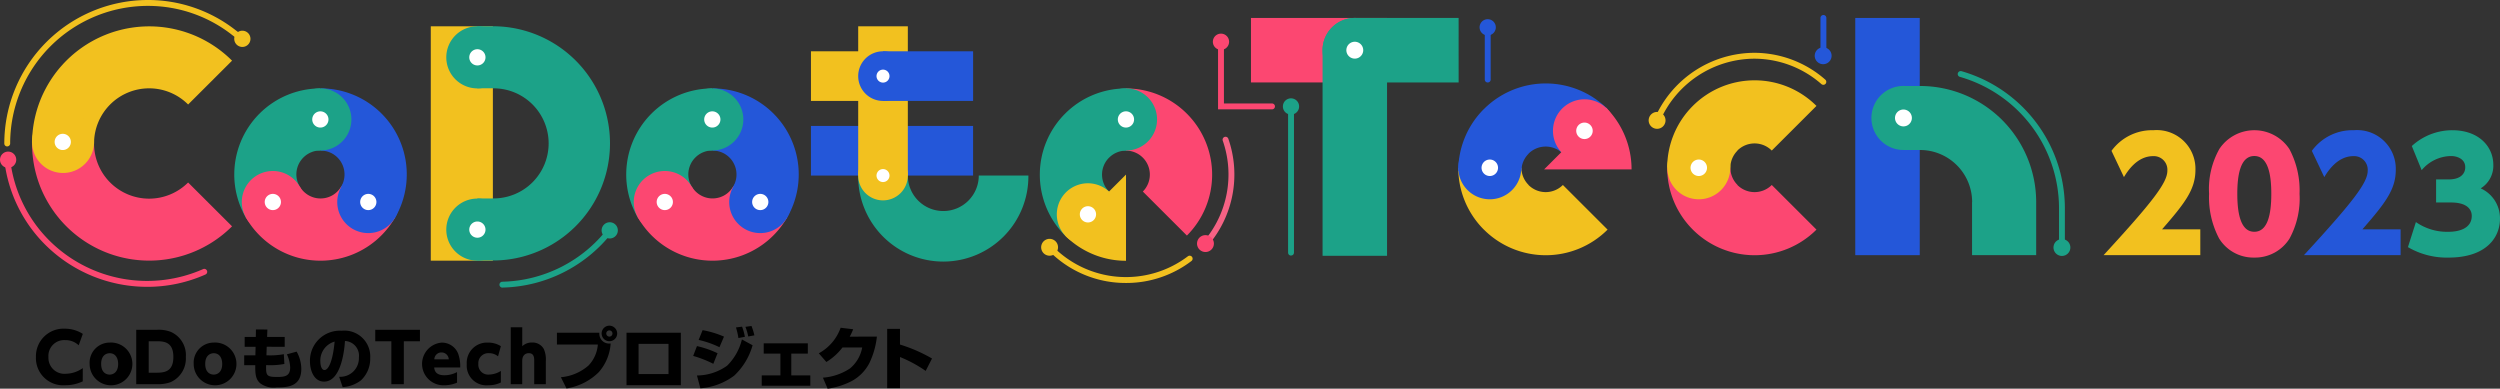 <svg xmlns="http://www.w3.org/2000/svg" xmlns:xlink="http://www.w3.org/1999/xlink" width="257.27" height="40" viewBox="0 0 257.27 40">
  <rect x="0" y="0" width="257.27" height="40" fill="#333333" stroke="none"/>
  <defs>
    <clipPath id="clip-path">
      <rect id="長方形_4620" data-name="長方形 4620" width="257.27" height="40" fill="none"/>
    </clipPath>
  </defs>
  <g id="グループ_7445" data-name="グループ 7445" clip-path="url(#clip-path)">
    <path id="パス_6067" data-name="パス 6067" d="M1.671,18.82a.835.835,0,1,1-.835-.835.835.835,0,0,1,.835.835" transform="translate(0 -2.383)" fill="#fc4771"/>
    <path id="パス_6068" data-name="パス 6068" d="M29.456,4.479a.835.835,0,1,1-.835-.835.835.835,0,0,1,.835.835" transform="translate(-3.681 -0.483)" fill="#f2c11f"/>
    <path id="パス_6069" data-name="パス 6069" d="M.81,15.07a.3.3,0,0,1-.3-.3A14.784,14.784,0,0,1,15.273,0,14.616,14.616,0,0,1,24.4,3.175l.784.576a.3.3,0,0,1-.361.49l-.792-.583A14.014,14.014,0,0,0,15.273.606a14.176,14.176,0,0,0-14.16,14.16.3.3,0,0,1-.3.3" transform="translate(-0.067 0)" fill="#f2c11f"/>
    <path id="パス_6070" data-name="パス 6070" d="M242.952,26.89a.3.3,0,0,1-.3-.3V22.52a14.083,14.083,0,0,0-10.2-13.493.3.3,0,0,1-.21-.375.308.308,0,0,1,.376-.21A14.692,14.692,0,0,1,243.255,22.52v4.067a.3.3,0,0,1-.3.3" transform="translate(-30.763 -1.117)" fill="#1ca288"/>
    <path id="パス_6071" data-name="パス 6071" d="M244.458,28.359h0a.868.868,0,1,0,.868.868.868.868,0,0,0-.868-.868" transform="translate(-32.269 -3.757)" fill="#1ca288"/>
    <rect id="長方形_4613" data-name="長方形 4613" width="6.636" height="24.41" transform="translate(190.922 1.848)" fill="#2457d9"/>
    <path id="パス_6072" data-name="パス 6072" d="M221.992,13.49h0a3.294,3.294,0,1,0,3.294-3.294,3.294,3.294,0,0,0-3.294,3.294" transform="translate(-29.408 -1.351)" fill="#1ca288"/>
    <path id="パス_6073" data-name="パス 6073" d="M227.5,10.2h-1.716v6.587h1.68v0h.036v0a5.36,5.36,0,0,1,5.36,5.36h-.009v5.459h6.6V22.15A11.954,11.954,0,0,0,227.5,10.2" transform="translate(-29.911 -1.351)" fill="#1ca288"/>
    <path id="パス_6074" data-name="パス 6074" d="M225.657,12.993h0a.868.868,0,1,0,.868.868.868.868,0,0,0-.868-.868" transform="translate(-29.778 -1.722)" fill="#fff"/>
    <path id="パス_6075" data-name="パス 6075" d="M205,21.664a2.494,2.494,0,0,1-.732-1.762h-6.5a8.974,8.974,0,0,0,2.636,6.365l0,0a9,9,0,0,0,12.725,0l-4.6-4.594a2.5,2.5,0,0,1-3.54,0" transform="translate(-26.2 -2.637)" fill="#fc4771"/>
    <path id="パス_6076" data-name="パス 6076" d="M205,16.767a2.494,2.494,0,0,0-.732,1.762h-6.5a8.974,8.974,0,0,1,2.636-6.365l0,0a9,9,0,0,1,12.725,0l-4.6,4.594a2.5,2.5,0,0,0-3.54,0" transform="translate(-26.2 -1.264)" fill="#f2c11f"/>
    <path id="パス_6077" data-name="パス 6077" d="M203.827,21.028h0a3.243,3.243,0,1,0-4.43,1.187,3.244,3.244,0,0,0,4.43-1.187" transform="translate(-26.2 -2.141)" fill="#f2c11f"/>
    <path id="パス_6078" data-name="パス 6078" d="M201.383,18.924h0a.848.848,0,1,0,.848.848.849.849,0,0,0-.848-.848" transform="translate(-26.565 -2.507)" fill="#fff"/>
    <path id="パス_6079" data-name="パス 6079" d="M180.216,21.664a2.491,2.491,0,0,1-.733-1.762h-6.5a8.974,8.974,0,0,0,2.636,6.365l.005,0a9,9,0,0,0,12.725,0l-4.6-4.594a2.5,2.5,0,0,1-3.539,0" transform="translate(-22.916 -2.637)" fill="#f2c11f"/>
    <path id="パス_6080" data-name="パス 6080" d="M180.216,17.138a2.491,2.491,0,0,0-.733,1.762h-6.5a8.974,8.974,0,0,1,2.636-6.365l.005,0a9,9,0,0,1,12.725,0l-4.6,4.594a2.5,2.5,0,0,0-3.539,0" transform="translate(-22.916 -1.313)" fill="#2457d9"/>
    <path id="パス_6081" data-name="パス 6081" d="M179.037,21.028h0a3.243,3.243,0,1,0-4.43,1.187,3.244,3.244,0,0,0,4.43-1.187" transform="translate(-22.916 -2.141)" fill="#2457d9"/>
    <path id="パス_6082" data-name="パス 6082" d="M176.593,18.924h0a.848.848,0,1,0,.848.848.849.849,0,0,0-.848-.848" transform="translate(-23.281 -2.507)" fill="#fff"/>
    <path id="パス_6083" data-name="パス 6083" d="M192.165,19.126a8.973,8.973,0,0,0-2.636-6.365h0l-6.364,6.364Z" transform="translate(-24.264 -1.691)" fill="#fc4771"/>
    <path id="パス_6084" data-name="パス 6084" d="M190.267,16.645h0a3.243,3.243,0,1,0-4.43,1.187,3.244,3.244,0,0,0,4.43-1.187" transform="translate(-24.403 -1.561)" fill="#fc4771"/>
    <path id="パス_6085" data-name="パス 6085" d="M187.824,14.541h0a.848.848,0,1,0,.848.848.849.849,0,0,0-.848-.848" transform="translate(-24.769 -1.927)" fill="#fff"/>
    <rect id="長方形_4614" data-name="長方形 4614" width="14.002" height="6.636" transform="translate(128.734 1.848)" fill="#fc4771"/>
    <path id="パス_6086" data-name="パス 6086" d="M170.886,2.13H160.2a3.314,3.314,0,0,0-3.314,3.314V26.609h6.635V8.766h7.367Z" transform="translate(-20.783 -0.283)" fill="#1ca288"/>
    <path id="パス_6087" data-name="パス 6087" d="M160.2,2.13h0a3.318,3.318,0,1,0,3.317,3.317A3.317,3.317,0,0,0,160.2,2.13" transform="translate(-20.783 -0.283)" fill="#1ca288"/>
    <path id="パス_6088" data-name="パス 6088" d="M160.576,4.954h0a.868.868,0,1,0,.868.868.868.868,0,0,0-.868-.868" transform="translate(-21.157 -0.657)" fill="#fff"/>
    <g id="グループ_7518" data-name="グループ 7518">
      <path id="パス_6089" data-name="パス 6089" d="M9.078,44.409a4.115,4.115,0,0,1-1.817.4,2.8,2.8,0,0,1-3-2.907,2.84,2.84,0,0,1,3-2.912,3.4,3.4,0,0,1,1.824.534L8.662,40.7a1.958,1.958,0,0,0-1.395-.534A1.622,1.622,0,0,0,5.548,41.9a1.644,1.644,0,0,0,1.8,1.727,3.071,3.071,0,0,0,1.734-.582Z" transform="translate(-0.563 -5.165)"/>
      <path id="パス_6090" data-name="パス 6090" d="M12.692,40.638a2.2,2.2,0,1,1-2.06,2.192,2.068,2.068,0,0,1,2.06-2.192m0,3.295c.3,0,.874-.173.874-1.1,0-.632-.3-1.1-.874-1.1-.285,0-.874.16-.874,1.1,0,.965.611,1.1.874,1.1" transform="translate(-1.408 -5.384)"/>
      <path id="パス_6091" data-name="パス 6091" d="M16.161,39.12h2.157a3.467,3.467,0,0,1,1.381.207,2.611,2.611,0,0,1,1.567,2.595A2.661,2.661,0,0,1,19.7,44.509a3.74,3.74,0,0,1-1.436.208H16.161Zm1.283,4.418h.679c.805,0,1.859,0,1.859-1.623S18.928,40.3,18.158,40.3h-.714Z" transform="translate(-2.141 -5.183)"/>
      <path id="パス_6092" data-name="パス 6092" d="M25.037,40.638a2.2,2.2,0,1,1-2.06,2.192,2.068,2.068,0,0,1,2.06-2.192m0,3.295c.3,0,.874-.173.874-1.1,0-.632-.3-1.1-.874-1.1-.284,0-.874.16-.874,1.1,0,.965.61,1.1.874,1.1" transform="translate(-3.044 -5.384)"/>
      <path id="パス_6093" data-name="パス 6093" d="M33.137,39.85v1.012H31.285l-.028.881h.118a7.553,7.553,0,0,0,1.672-.118l.056,1.005a7.568,7.568,0,0,1-1.719.125h-.16c-.02,1.054.021,1.214,1.137,1.214.777,0,1.339-.076,1.339-.978a3.44,3.44,0,0,0-.339-1.352l1.005-.278a3.709,3.709,0,0,1,.479,1.769c0,1.832-1.395,1.915-2.538,1.915a2.3,2.3,0,0,1-1.707-.437c-.45-.416-.506-.929-.492-1.851H28.968V41.744h1.151l.022-.881H29.017V39.85h1.144l.014-.77,1.179.007-.028.763Z" transform="translate(-3.838 -5.177)"/>
      <path id="パス_6094" data-name="パス 6094" d="M39.772,43.969a1.913,1.913,0,0,0,2.033-1.99,1.513,1.513,0,0,0-1.436-1.693c-.021.429-.264,4.182-2.151,4.182-1.026,0-1.449-1.137-1.449-2.08a3.081,3.081,0,0,1,3.266-3.157,2.662,2.662,0,0,1,2.934,2.8A3.032,3.032,0,0,1,42,44.35a3.447,3.447,0,0,1-1.866.686Zm-1.935-1.554c0,.236.069.861.429.861.389,0,.854-.868,1.04-2.927a2.031,2.031,0,0,0-1.47,2.066" transform="translate(-4.871 -5.197)"/>
      <path id="パス_6095" data-name="パス 6095" d="M47.453,44.718H46.17V40.3H44.512V39.12h4.6V40.3H47.453Z" transform="translate(-5.896 -5.183)"/>
      <path id="パス_6096" data-name="パス 6096" d="M51.322,43.2c.027.242.1.8,1.04.8a2.751,2.751,0,0,0,1.311-.326v1.09a3.394,3.394,0,0,1-1.373.27,2.2,2.2,0,0,1-.222-4.391,1.79,1.79,0,0,1,1.713,1.144A3.779,3.779,0,0,1,54,43.2Zm1.5-.84a.742.742,0,0,0-.749-.707.727.727,0,0,0-.736.707Z" transform="translate(-6.641 -5.384)"/>
      <path id="パス_6097" data-name="パス 6097" d="M58.878,44.745a2.808,2.808,0,0,1-1.29.285,2.028,2.028,0,0,1-2.22-2.171,2.082,2.082,0,0,1,2.178-2.219,2.433,2.433,0,0,1,1.332.367l-.291,1.048a1.444,1.444,0,0,0-.944-.326,1.024,1.024,0,0,0-1.082,1.1,1.013,1.013,0,0,0,1.11,1.1,2.342,2.342,0,0,0,1.208-.374Z" transform="translate(-7.335 -5.384)"/>
      <path id="パス_6098" data-name="パス 6098" d="M60.584,44.678V38.824H61.77v1.948a1.4,1.4,0,0,1,1.019-.381A1.306,1.306,0,0,1,64,41.085a2.693,2.693,0,0,1,.194,1.241v2.352H63V42.292c0-.3,0-.805-.561-.805-.153,0-.673.056-.673.805v2.386Z" transform="translate(-8.025 -5.143)"/>
      <path id="パス_6099" data-name="パス 6099" d="M70.434,39.361a1.007,1.007,0,0,0,1.159,1.1,4.966,4.966,0,0,1-1.215,2.947,6.011,6.011,0,0,1-3.33,1.68l-.576-1.152a4.956,4.956,0,0,0,2.844-1.207,3.5,3.5,0,0,0,.958-2.157H66.063V39.361Zm1.831.076a.8.8,0,1,1-.805-.805.806.806,0,0,1,.805.805m-1.124,0a.323.323,0,0,0,.319.319.319.319,0,1,0,0-.639.323.323,0,0,0-.319.319" transform="translate(-8.752 -5.117)"/>
      <path id="パス_6100" data-name="パス 6100" d="M79.911,44.868H74.32v-5.4h5.591Zm-4.35-1.144h3.08V40.616h-3.08Z" transform="translate(-9.846 -5.229)"/>
      <path id="パス_6101" data-name="パス 6101" d="M84.735,41.474,84.3,42.563a11.382,11.382,0,0,0-2.074-.812l.389-1.012a9.919,9.919,0,0,1,2.123.736m-2.123,2.289a5.413,5.413,0,0,0,3.1-1.005,5.641,5.641,0,0,0,1.526-2.706l1.1.6a6.826,6.826,0,0,1-1.894,3.127,6.615,6.615,0,0,1-3.481,1.3Zm2.782-4-.466,1.089a9.646,9.646,0,0,0-2.143-.749l.409-1.005a9.809,9.809,0,0,1,2.2.665m2.15.021-.666.125a7.122,7.122,0,0,0-.25-1.09l.625-.082a5.467,5.467,0,0,1,.291,1.047m.978-.153-.632.118a5.441,5.441,0,0,0-.291-.992l.624-.09a6.465,6.465,0,0,1,.3.964" transform="translate(-10.893 -5.123)"/>
      <path id="パス_6102" data-name="パス 6102" d="M95.1,40.727v1.055H93.4v2.248h1.956v1.06h-5v-1.06H92.28V41.782H90.56V40.727Z" transform="translate(-11.969 -5.396)"/>
      <path id="パス_6103" data-name="パス 6103" d="M103.107,39.788a8.362,8.362,0,0,1-.763,2.7,4.385,4.385,0,0,1-1.852,1.887,7.635,7.635,0,0,1-2.456.77l-.485-1.131a5.808,5.808,0,0,0,2.789-.951,3.645,3.645,0,0,0,1.254-2.157H99.563A5.946,5.946,0,0,1,97.905,42.4l-.777-.894a4.819,4.819,0,0,0,2.247-2.629l1.291.153a6.867,6.867,0,0,1-.354.763Z" transform="translate(-12.867 -5.149)"/>
      <path id="パス_6104" data-name="パス 6104" d="M106.557,39.008v1.616a15.626,15.626,0,0,1,3.295,1.437l-.652,1.275a13.3,13.3,0,0,0-2.642-1.429v3.2h-1.319v-6.1Z" transform="translate(-13.941 -5.167)"/>
    </g>
    <path id="パス_6105" data-name="パス 6105" d="M110.56,24.476a3.651,3.651,0,0,1-3.651-3.651H101.8a8.758,8.758,0,1,0,17.515,0H114.21a3.651,3.651,0,0,1-3.651,3.651" transform="translate(-13.486 -2.759)" fill="#1ca288"/>
    <rect id="長方形_4615" data-name="長方形 4615" width="16.685" height="5.107" transform="translate(83.454 12.959)" fill="#2457d9"/>
    <rect id="長方形_4616" data-name="長方形 4616" width="5.107" height="15.36" transform="translate(88.316 2.707)" fill="#f2c11f"/>
    <path id="パス_6106" data-name="パス 6106" d="M106.909,20.435a2.554,2.554,0,1,1-2.554-2.554,2.554,2.554,0,0,1,2.554,2.554" transform="translate(-13.486 -2.369)" fill="#f2c11f"/>
    <rect id="長方形_4617" data-name="長方形 4617" width="9.27" height="5.107" transform="translate(90.87 5.279)" fill="#2457d9"/>
    <rect id="長方形_4618" data-name="長方形 4618" width="7.416" height="5.107" transform="translate(83.454 5.279)" fill="#f2c11f"/>
    <path id="パス_6107" data-name="パス 6107" d="M104.643,20.056h0a.668.668,0,1,0,.668.668.668.668,0,0,0-.668-.668" transform="translate(-13.774 -2.657)" fill="#fff"/>
    <path id="パス_6108" data-name="パス 6108" d="M106.909,8.639a2.554,2.554,0,1,1-2.554-2.554,2.554,2.554,0,0,1,2.554,2.554" transform="translate(-13.486 -0.806)" fill="#2457d9"/>
    <path id="パス_6109" data-name="パス 6109" d="M104.643,8.259h0a.668.668,0,1,0,.668.668.668.668,0,0,0-.668-.668" transform="translate(-13.774 -1.094)" fill="#fff"/>
    <path id="パス_6110" data-name="パス 6110" d="M19.862,21.034a5.669,5.669,0,0,1-9.681-4.012H3.8q0,.579.056,1.156a12.063,12.063,0,0,0,.827,3.38q.221.545.5,1.07a12.061,12.061,0,0,0,19.2,2.917Z" transform="translate(-0.503 -2.255)" fill="#fc4771"/>
    <path id="パス_6111" data-name="パス 6111" d="M19.862,11.169a5.669,5.669,0,0,0-9.681,4.012H3.8q0-.579.056-1.156a12.063,12.063,0,0,1,.827-3.38q.221-.545.5-1.07a12.061,12.061,0,0,1,19.2-2.917Z" transform="translate(-0.503 -0.415)" fill="#f2c11f"/>
    <path id="パス_6112" data-name="パス 6112" d="M6.991,13.153h0a3.195,3.195,0,1,0,3.194,3.194,3.194,3.194,0,0,0-3.194-3.194" transform="translate(-0.503 -1.743)" fill="#f2c11f"/>
    <path id="パス_6113" data-name="パス 6113" d="M7.317,15.873h0a.835.835,0,1,0,.835.835.835.835,0,0,0-.835-.835" transform="translate(-0.859 -2.103)" fill="#fff"/>
    <path id="パス_6114" data-name="パス 6114" d="M38.038,16.89a2.437,2.437,0,0,1,1.248.335A2.466,2.466,0,0,1,40.15,20.6l5.505,3.264a8.854,8.854,0,0,0-7.592-13.379Z" transform="translate(-5.039 -1.39)" fill="#2457d9"/>
    <path id="パス_6115" data-name="パス 6115" d="M38.975,22.113a2.435,2.435,0,0,1-.911.916A2.465,2.465,0,0,1,34.7,22.1h0l-5.568,3.155a8.853,8.853,0,0,0,15.383.061Z" transform="translate(-3.86 -2.928)" fill="#fc4771"/>
    <path id="パス_6116" data-name="パス 6116" d="M45.968,25.077h0A3.194,3.194,0,1,0,41.6,26.247a3.195,3.195,0,0,0,4.364-1.169" transform="translate(-5.3 -2.688)" fill="#2457d9"/>
    <path id="パス_6117" data-name="パス 6117" d="M43.561,23h0a.835.835,0,1,0,.835.835A.835.835,0,0,0,43.561,23" transform="translate(-5.66 -3.048)" fill="#fff"/>
    <path id="パス_6118" data-name="パス 6118" d="M27.789,19.348a8.814,8.814,0,0,0,1.193,4.427l5.537-3.2a2.441,2.441,0,0,1-.34-1.23,2.471,2.471,0,0,1,2.471-2.471V10.488a8.86,8.86,0,0,0-8.86,8.86" transform="translate(-3.681 -1.39)" fill="#1ca288"/>
    <path id="パス_6119" data-name="パス 6119" d="M37.514,10.488h0a3.195,3.195,0,1,0,3.194,3.194,3.194,3.194,0,0,0-3.194-3.194" transform="translate(-4.546 -1.39)" fill="#1ca288"/>
    <path id="パス_6120" data-name="パス 6120" d="M37.874,13.208h0a.835.835,0,1,0,.835.835.835.835,0,0,0-.835-.835" transform="translate(-4.907 -1.75)" fill="#fff"/>
    <path id="パス_6121" data-name="パス 6121" d="M29.112,25.077h0a3.194,3.194,0,1,0,1.169-4.364,3.193,3.193,0,0,0-1.169,4.364" transform="translate(-3.8 -2.688)" fill="#fc4771"/>
    <path id="パス_6122" data-name="パス 6122" d="M32.238,23h0a.835.835,0,1,0,.835.835A.835.835,0,0,0,32.238,23" transform="translate(-4.16 -3.048)" fill="#fff"/>
    <path id="パス_6123" data-name="パス 6123" d="M84.533,16.89a2.437,2.437,0,0,1,1.248.335,2.466,2.466,0,0,1,.864,3.378l5.505,3.264a8.854,8.854,0,0,0-7.592-13.379Z" transform="translate(-11.198 -1.39)" fill="#2457d9"/>
    <path id="パス_6124" data-name="パス 6124" d="M85.47,22.113a2.435,2.435,0,0,1-.911.916A2.466,2.466,0,0,1,81.2,22.1l-5.568,3.155a8.853,8.853,0,0,0,15.383.061Z" transform="translate(-10.019 -2.928)" fill="#fc4771"/>
    <path id="パス_6125" data-name="パス 6125" d="M92.462,25.077h0A3.194,3.194,0,1,0,88.1,26.247a3.195,3.195,0,0,0,4.364-1.169" transform="translate(-11.459 -2.688)" fill="#2457d9"/>
    <path id="パス_6126" data-name="パス 6126" d="M90.056,23h0a.835.835,0,1,0,.835.835A.835.835,0,0,0,90.056,23" transform="translate(-11.819 -3.048)" fill="#fff"/>
    <path id="パス_6127" data-name="パス 6127" d="M74.284,19.348a8.814,8.814,0,0,0,1.193,4.427l5.537-3.2a2.441,2.441,0,0,1-.34-1.23,2.471,2.471,0,0,1,2.471-2.471V10.488a8.861,8.861,0,0,0-8.86,8.86" transform="translate(-9.841 -1.39)" fill="#1ca288"/>
    <path id="パス_6128" data-name="パス 6128" d="M84.009,10.488h0A3.195,3.195,0,1,0,87.2,13.682a3.194,3.194,0,0,0-3.194-3.194" transform="translate(-10.706 -1.39)" fill="#1ca288"/>
    <path id="パス_6129" data-name="パス 6129" d="M84.369,13.208h0a.835.835,0,1,0,.835.835.835.835,0,0,0-.835-.835" transform="translate(-11.066 -1.75)" fill="#fff"/>
    <path id="パス_6130" data-name="パス 6130" d="M75.606,25.077h0a3.194,3.194,0,1,0,1.169-4.364,3.195,3.195,0,0,0-1.169,4.364" transform="translate(-9.959 -2.688)" fill="#fc4771"/>
    <path id="パス_6131" data-name="パス 6131" d="M78.732,23h0a.835.835,0,1,0,.835.835A.835.835,0,0,0,78.732,23" transform="translate(-10.319 -3.048)" fill="#fff"/>
    <rect id="長方形_4619" data-name="長方形 4619" width="6.389" height="24.117" transform="translate(44.331 2.707)" fill="#f2c11f"/>
    <path id="パス_6132" data-name="パス 6132" d="M58.221,3.12h-1.6V9.5h1.6v.005a5.664,5.664,0,1,1,0,11.327v.005h-1.6v6.384h1.6a12.053,12.053,0,0,0,0-24.106" transform="translate(-7.501 -0.414)" fill="#1ca288"/>
    <path id="パス_6133" data-name="パス 6133" d="M59.33,6.314A3.195,3.195,0,1,1,56.136,3.12,3.194,3.194,0,0,1,59.33,6.314" transform="translate(-7.013 -0.414)" fill="#1ca288"/>
    <path id="パス_6134" data-name="パス 6134" d="M59.33,26.75a3.195,3.195,0,1,1-3.194-3.194A3.194,3.194,0,0,1,59.33,26.75" transform="translate(-7.013 -3.121)" fill="#1ca288"/>
    <path id="パス_6135" data-name="パス 6135" d="M56.5,26.275h0a.835.835,0,1,0,.835.835.835.835,0,0,0-.835-.835" transform="translate(-7.373 -3.481)" fill="#fff"/>
    <path id="パス_6136" data-name="パス 6136" d="M56.5,5.839h0a.835.835,0,1,0,.835.835.835.835,0,0,0-.835-.835" transform="translate(-7.373 -0.774)" fill="#fff"/>
    <path id="パス_6137" data-name="パス 6137" d="M135.3,17.612a2.457,2.457,0,0,0-1.737-.722v-6.4a8.846,8.846,0,0,1,6.273,2.6l0,0a8.871,8.871,0,0,1,0,12.541L135.3,21.1a2.467,2.467,0,0,0,0-3.488" transform="translate(-17.694 -1.389)" fill="#fc4771"/>
    <path id="パス_6138" data-name="パス 6138" d="M130.479,17.612a2.457,2.457,0,0,1,1.737-.722v-6.4a8.846,8.846,0,0,0-6.273,2.6l0,0a8.871,8.871,0,0,0,0,12.541l4.528-4.528a2.467,2.467,0,0,1,0-3.488" transform="translate(-16.341 -1.389)" fill="#1ca288"/>
    <path id="パス_6139" data-name="パス 6139" d="M134.679,16.45h0a3.2,3.2,0,1,1,1.17-4.366,3.2,3.2,0,0,1-1.17,4.366" transform="translate(-17.206 -1.389)" fill="#1ca288"/>
    <path id="パス_6140" data-name="パス 6140" d="M132.6,14.043h0a.836.836,0,1,1,.835.835.835.835,0,0,1-.835-.835" transform="translate(-17.566 -1.75)" fill="#fff"/>
    <path id="パス_6141" data-name="パス 6141" d="M132.611,29.581a8.843,8.843,0,0,1-6.272-2.6l6.272-6.272Z" transform="translate(-16.736 -2.744)" fill="#f2c11f"/>
    <path id="パス_6142" data-name="パス 6142" d="M130.166,27.711h0a3.2,3.2,0,1,1,1.17-4.366,3.2,3.2,0,0,1-1.17,4.366" transform="translate(-16.608 -2.881)" fill="#f2c11f"/>
    <path id="パス_6143" data-name="パス 6143" d="M128.092,25.3h0a.836.836,0,1,1,.835.835.835.835,0,0,1-.835-.835" transform="translate(-16.969 -3.242)" fill="#fff"/>
    <path id="パス_6144" data-name="パス 6144" d="M15.226,31.98a14.85,14.85,0,0,1-10.49-4.317A14.618,14.618,0,0,1,.508,18.936.3.3,0,0,1,.774,18.6a.289.289,0,0,1,.337.266,14.03,14.03,0,0,0,4.054,8.37,14.254,14.254,0,0,0,15.8,2.922.3.3,0,0,1,.247.554,14.663,14.663,0,0,1-5.983,1.269" transform="translate(-0.067 -2.464)" fill="#fc4771"/>
    <path id="パス_6145" data-name="パス 6145" d="M150.04,11.864h-5.554V4.908a.3.3,0,0,1,.606,0v6.35h4.948a.3.3,0,1,1,0,.606" transform="translate(-19.14 -0.61)" fill="#fc4771"/>
    <path id="パス_6146" data-name="パス 6146" d="M145.543,4.826a.835.835,0,1,1-.835-.835.835.835,0,0,1,.835.835" transform="translate(-19.059 -0.529)" fill="#fc4771"/>
    <path id="パス_6147" data-name="パス 6147" d="M153.849,12.5a.835.835,0,1,1-.835-.835.835.835,0,0,1,.835.835" transform="translate(-20.159 -1.545)" fill="#1ca288"/>
    <path id="パス_6148" data-name="パス 6148" d="M153.095,27.925a.3.3,0,0,1-.3-.3V12.577a.3.3,0,1,1,.607,0V27.621a.3.3,0,0,1-.3.3" transform="translate(-20.241 -1.626)" fill="#1ca288"/>
    <path id="パス_6149" data-name="パス 6149" d="M176.427,8.851a.3.3,0,0,1-.3-.3v-5.5a.3.3,0,1,1,.607,0v5.5a.3.3,0,0,1-.3.3" transform="translate(-23.331 -0.364)" fill="#2457d9"/>
    <path id="パス_6150" data-name="パス 6150" d="M177.181,3.113a.835.835,0,1,1-.835-.835.835.835,0,0,1,.835.835" transform="translate(-23.25 -0.302)" fill="#2457d9"/>
    <path id="パス_6151" data-name="パス 6151" d="M73.03,27.1a.835.835,0,1,1-.93-.729.835.835,0,0,1,.93.729" transform="translate(-9.454 -3.493)" fill="#1ca288"/>
    <path id="パス_6152" data-name="パス 6152" d="M59.553,33.172a.3.3,0,0,1-.008-.606,14.114,14.114,0,0,0,10.838-5.471.3.3,0,0,1,.48.373,14.718,14.718,0,0,1-11.3,5.7Z" transform="translate(-7.849 -3.574)" fill="#1ca288"/>
    <path id="パス_6153" data-name="パス 6153" d="M216.248,5.861a.3.3,0,0,1-.3-.3V2.084a.3.3,0,1,1,.607,0V5.557a.3.3,0,0,1-.3.3" transform="translate(-28.607 -0.236)" fill="#2457d9"/>
    <path id="パス_6154" data-name="パス 6154" d="M216.135,5.614h0a.868.868,0,1,0,.868.868.868.868,0,0,0-.868-.868" transform="translate(-28.517 -0.744)" fill="#2457d9"/>
    <path id="パス_6155" data-name="パス 6155" d="M196.435,13.28h0a.868.868,0,1,0,.868.868.868.868,0,0,0-.868-.868" transform="translate(-25.907 -1.76)" fill="#f2c11f"/>
    <path id="パス_6156" data-name="パス 6156" d="M196.521,13.522a.309.309,0,0,1-.121-.024.3.3,0,0,1-.158-.4,11.231,11.231,0,0,1,10.275-6.834,11.1,11.1,0,0,1,7.312,2.76.3.3,0,0,1-.4.458,10.485,10.485,0,0,0-6.912-2.612,10.626,10.626,0,0,0-9.718,6.467.3.3,0,0,1-.278.183" transform="translate(-25.993 -0.83)" fill="#f2c11f"/>
    <path id="パス_6157" data-name="パス 6157" d="M132.321,32.959a11.057,11.057,0,0,1-8.083-3.467.3.3,0,0,1,.44-.419,10.547,10.547,0,0,0,14.01,1.141.3.3,0,0,1,.368.485,11.057,11.057,0,0,1-6.735,2.26" transform="translate(-16.447 -3.839)" fill="#f2c11f"/>
    <path id="パス_6158" data-name="パス 6158" d="M142.983,27.518a.3.3,0,0,1-.2-.074.3.3,0,0,1-.031-.429,10.571,10.571,0,0,0,1.981-10.388.3.3,0,1,1,.572-.2,11.183,11.183,0,0,1-2.092,10.987.309.309,0,0,1-.23.1" transform="translate(-18.901 -2.15)" fill="#f66284"/>
    <path id="パス_6159" data-name="パス 6159" d="M143.731,28.761a.868.868,0,1,1-.868-.868.868.868,0,0,1,.868.868" transform="translate(-18.811 -3.695)" fill="#fc4771"/>
    <path id="パス_6160" data-name="パス 6160" d="M125.241,29.2a.868.868,0,1,1-.868-.868.868.868,0,0,1,.868.868" transform="translate(-16.361 -3.753)" fill="#f2c11f"/>
    <path id="パス_6161" data-name="パス 6161" d="M259.486,25.649V28.3h-9.95c5.03-5.467,6.56-7.451,6.56-8.685a1.4,1.4,0,0,0-1.469-1.5c-1.671,0-2.655,1.593-3,2.156l-1.28-2.7a5.163,5.163,0,0,1,4.327-2.124,3.98,3.98,0,0,1,4.311,4.077c0,2.016-1.077,3.422-3.436,6.124Z" transform="translate(-33.057 -2.047)" fill="#f2c11f"/>
    <path id="パス_6162" data-name="パス 6162" d="M263.077,26.586a9.04,9.04,0,0,1-1.031-4.593,8.4,8.4,0,0,1,1.063-4.623,4.324,4.324,0,0,1,7.2.015,9.04,9.04,0,0,1,1.047,4.608,8.649,8.649,0,0,1-1.032,4.608,4.187,4.187,0,0,1-3.625,1.952,4.143,4.143,0,0,1-3.623-1.968m5.373-4.593c0-2.061-.359-3.889-1.75-3.889s-1.749,1.828-1.749,3.889c0,2.265.438,3.906,1.749,3.906,1.391,0,1.75-1.828,1.75-3.906" transform="translate(-34.714 -2.047)" fill="#fc4771"/>
    <path id="パス_6163" data-name="パス 6163" d="M283.246,25.649V28.3H273.3c5.03-5.467,6.56-7.451,6.56-8.685a1.4,1.4,0,0,0-1.469-1.5c-1.671,0-2.655,1.593-3,2.156l-1.28-2.7a5.163,5.163,0,0,1,4.327-2.124,3.98,3.98,0,0,1,4.311,4.077c0,2.016-1.077,3.422-3.436,6.124Z" transform="translate(-36.204 -2.047)" fill="#2457d9"/>
    <path id="パス_6164" data-name="パス 6164" d="M286.456,24.9a5.612,5.612,0,0,0,3.374,1c1,0,2.374-.312,2.374-1.64,0-.579-.39-1.375-2.14-1.375h-1.53V20.51h1.312c1.2,0,1.687-.593,1.687-1.249,0-.938-.969-1.156-1.437-1.156a4,4,0,0,0-3.046,1.453l-1.015-2.484a6.156,6.156,0,0,1,4.17-1.625c2.734,0,4.218,1.687,4.218,3.562a2.734,2.734,0,0,1-1.3,2.421,3.366,3.366,0,0,1,1.984,3.139c0,1.906-1.406,3.984-5.3,3.984a7.9,7.9,0,0,1-4.171-1.077Z" transform="translate(-37.84 -2.047)" fill="#1ca288"/>
  </g>
</svg>
